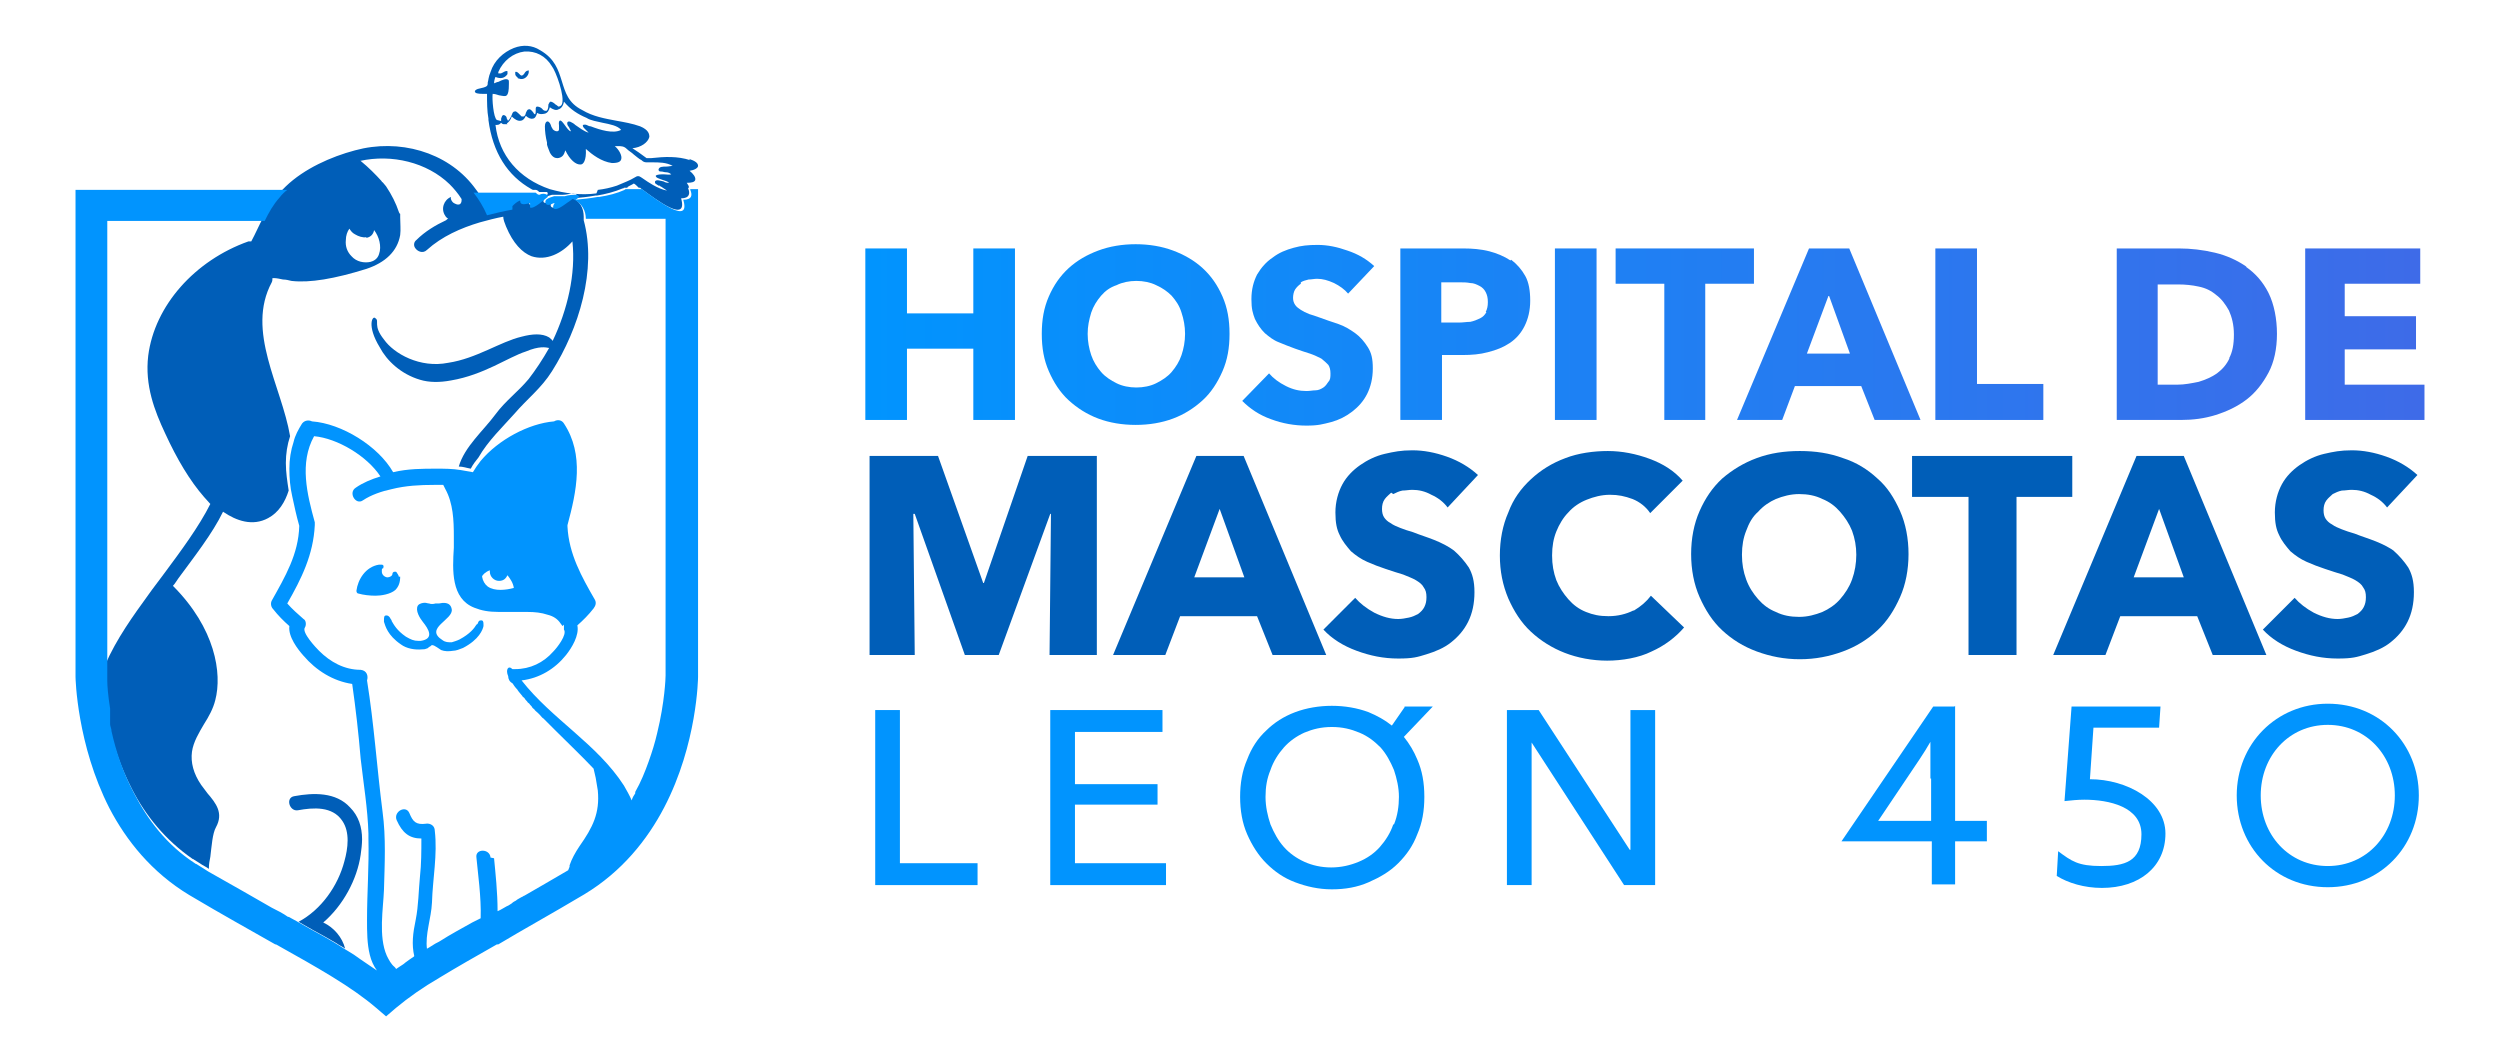 <?xml version="1.0" encoding="UTF-8"?>
<svg id="Layer_1" xmlns="http://www.w3.org/2000/svg" xmlns:xlink="http://www.w3.org/1999/xlink" version="1.1" viewBox="0 0 354.2 150.4">
  <!-- Generator: Adobe Illustrator 29.6.0, SVG Export Plug-In . SVG Version: 2.1.1 Build 207)  -->
  <defs>
    <style>
      .st0 {
        fill: #0194fe;
      }

      .st1 {
        fill: #005eb8;
      }

      .st2 {
        fill: url(#Degradado_sin_nombre_8);
      }

      .st3 {
        fill: url(#Degradado_sin_nombre_81);
      }

      .st4 {
        fill: url(#Degradado_sin_nombre_82);
      }

      .st5 {
        fill: url(#Degradado_sin_nombre_83);
      }

      .st6 {
        fill: url(#Degradado_sin_nombre_84);
      }

      .st7 {
        fill: url(#Degradado_sin_nombre_85);
      }

      .st8 {
        fill: url(#Degradado_sin_nombre_86);
      }

      .st9 {
        fill: url(#Degradado_sin_nombre_87);
      }

      .st10 {
        fill: url(#Degradado_sin_nombre_88);
      }

      .st11 {
        fill: url(#Degradado_sin_nombre_89);
      }
    </style>
    <linearGradient id="Degradado_sin_nombre_8" data-name="Degradado sin nombre 8" x1="123" y1="47.4" x2="343.3" y2="47.4" gradientUnits="userSpaceOnUse">
      <stop offset="0" stop-color="#0194fe"/>
      <stop offset="1" stop-color="#3e6be8"/>
    </linearGradient>
    <linearGradient id="Degradado_sin_nombre_81" data-name="Degradado sin nombre 8" x1="123" x2="343.3" xlink:href="#Degradado_sin_nombre_8"/>
    <linearGradient id="Degradado_sin_nombre_82" data-name="Degradado sin nombre 8" x1="123" y1="47.4" x2="343.3" y2="47.4" xlink:href="#Degradado_sin_nombre_8"/>
    <linearGradient id="Degradado_sin_nombre_83" data-name="Degradado sin nombre 8" x2="343.3" xlink:href="#Degradado_sin_nombre_8"/>
    <linearGradient id="Degradado_sin_nombre_84" data-name="Degradado sin nombre 8" x1="123" x2="343.3" xlink:href="#Degradado_sin_nombre_8"/>
    <linearGradient id="Degradado_sin_nombre_85" data-name="Degradado sin nombre 8" x1="123" x2="343.3" xlink:href="#Degradado_sin_nombre_8"/>
    <linearGradient id="Degradado_sin_nombre_86" data-name="Degradado sin nombre 8" x1="123" x2="343.3" xlink:href="#Degradado_sin_nombre_8"/>
    <linearGradient id="Degradado_sin_nombre_87" data-name="Degradado sin nombre 8" x1="123" x2="343.3" xlink:href="#Degradado_sin_nombre_8"/>
    <linearGradient id="Degradado_sin_nombre_88" data-name="Degradado sin nombre 8" x1="123" x2="343.3" xlink:href="#Degradado_sin_nombre_8"/>
    <linearGradient id="Degradado_sin_nombre_89" data-name="Degradado sin nombre 8" x1="123" x2="343.3" xlink:href="#Degradado_sin_nombre_8"/>
  </defs>
  <g>
    <polygon class="st2" points="137.9 44.4 128.5 44.4 128.5 35.2 122.6 35.2 122.6 59.5 128.5 59.5 128.5 49.4 137.9 49.4 137.9 59.5 143.8 59.5 143.8 35.2 137.9 35.2 137.9 44.4"/>
    <path class="st3" d="M170.4,38c-1.2-1.1-2.6-1.9-4.2-2.5-1.6-.6-3.4-.9-5.3-.9s-3.7.3-5.3.9c-1.6.6-3,1.4-4.2,2.5-1.2,1.1-2.1,2.4-2.8,4-.7,1.6-1,3.3-1,5.3s.3,3.7,1,5.3c.7,1.6,1.6,3,2.8,4.1,1.2,1.1,2.6,2,4.2,2.6,1.6.6,3.4.9,5.3.9s3.7-.3,5.3-.9c1.6-.6,3-1.5,4.2-2.6,1.2-1.1,2.1-2.5,2.8-4.1.7-1.6,1-3.3,1-5.3s-.3-3.7-1-5.3c-.7-1.6-1.6-2.9-2.8-4ZM167.4,50.3c-.3.9-.8,1.7-1.4,2.4-.6.7-1.4,1.2-2.2,1.6-.8.4-1.8.6-2.8.6s-2-.2-2.8-.6c-.8-.4-1.6-.9-2.2-1.6-.6-.7-1.1-1.5-1.4-2.4-.3-.9-.5-1.9-.5-3s.2-2,.5-3c.3-.9.8-1.7,1.4-2.4.6-.7,1.3-1.2,2.2-1.5.8-.4,1.8-.6,2.8-.6s2,.2,2.8.6c.9.4,1.6.9,2.2,1.5.6.7,1.1,1.4,1.4,2.4.3.9.5,1.9.5,3s-.2,2.1-.5,3Z"/>
    <path class="st4" d="M184.3,40c.3-.2.7-.3,1.1-.4.4,0,.8-.1,1.2-.1.8,0,1.5.2,2.4.6.8.4,1.5.9,2,1.5l3.7-3.9c-1.1-1-2.3-1.7-3.8-2.2-1.4-.5-2.8-.8-4.2-.8s-2.3.1-3.4.4c-1.1.3-2.1.7-3,1.4-.9.6-1.6,1.4-2.2,2.4-.5,1-.8,2.1-.8,3.5s.2,2,.5,2.8c.4.8.8,1.4,1.4,2,.6.5,1.2,1,2,1.3.7.3,1.5.6,2.3.9.8.3,1.5.5,2.1.7.6.2,1.2.5,1.6.7.4.3.7.6,1,.9.2.3.3.7.3,1.2s0,.9-.3,1.2c-.2.3-.4.6-.7.8-.3.2-.7.4-1.1.4-.4,0-.8.1-1.3.1-1,0-1.9-.2-2.9-.7-1-.5-1.8-1.1-2.4-1.8l-3.8,3.9c1.1,1.1,2.4,2,4.1,2.6,1.6.6,3.3.9,5,.9s2.3-.2,3.5-.5c1.1-.3,2.1-.8,3-1.5.9-.7,1.6-1.5,2.1-2.5.5-1,.8-2.2.8-3.6s-.2-2.2-.7-3c-.5-.8-1.1-1.5-1.8-2-.7-.5-1.5-1-2.4-1.3-.9-.3-1.8-.6-2.6-.9-.6-.2-1.1-.4-1.5-.5-.5-.2-.9-.4-1.2-.6-.3-.2-.6-.4-.8-.7-.2-.3-.3-.6-.3-1s.1-.9.3-1.2c.2-.3.5-.6.8-.8Z"/>
    <path class="st5" d="M214,36.9c-.9-.6-1.9-1-3-1.3-1.2-.3-2.4-.4-3.7-.4h-8.9v24.3h5.9v-9.2h2.9c1.3,0,2.5-.1,3.6-.4,1.2-.3,2.2-.7,3.1-1.3.9-.6,1.6-1.4,2.1-2.4.5-1,.8-2.2.8-3.6s-.2-2.6-.7-3.5c-.5-.9-1.2-1.7-2-2.3ZM210.6,44.2c-.2.4-.5.7-.9.9-.4.2-.9.4-1.4.5-.5,0-1,.1-1.6.1h-2.5v-5.7h2.6c.5,0,1,0,1.5.1.5,0,.9.2,1.3.4.4.2.7.5.9.9.2.4.3.8.3,1.4s-.1,1-.3,1.4Z"/>
    <rect class="st6" x="220.3" y="35.2" width="5.9" height="24.3"/>
    <polygon class="st7" points="248.5 35.2 228.9 35.2 228.9 40.2 235.8 40.2 235.8 59.5 241.6 59.5 241.6 40.2 248.5 40.2 248.5 35.2"/>
    <path class="st8" d="M256.3,35.2l-10.2,24.3h6.4l1.8-4.8h9.4l1.9,4.8h6.5l-10.1-24.3h-5.7ZM256,50.1l3.1-8.3,3,8.3h-6.1Z"/>
    <polygon class="st9" points="280.1 35.2 274.2 35.2 274.2 59.5 289.5 59.5 289.5 54.4 280.1 54.4 280.1 35.2"/>
    <path class="st10" d="M318.3,37.8c-1.3-.9-2.8-1.6-4.5-2-1.7-.4-3.4-.6-5.1-.6h-8.8v24.3h9.1c1.7,0,3.3-.2,4.9-.7,1.6-.5,3.1-1.2,4.4-2.2,1.3-1,2.3-2.3,3.1-3.8.8-1.5,1.2-3.4,1.2-5.5s-.4-4.2-1.2-5.8c-.8-1.6-1.9-2.8-3.2-3.7ZM315.9,50.7c-.4.9-1,1.6-1.8,2.2-.7.5-1.6.9-2.6,1.2-1,.2-2,.4-3,.4h-2.8v-14.2h2.9c1,0,2,.1,2.9.3,1,.2,1.8.6,2.5,1.2.7.5,1.3,1.3,1.8,2.2.4.9.7,2,.7,3.4s-.2,2.5-.7,3.4Z"/>
    <polygon class="st11" points="332.2 54.5 332.2 49.5 342.3 49.5 342.3 44.8 332.2 44.8 332.2 40.2 342.9 40.2 342.9 35.2 326.6 35.2 326.6 59.5 343.5 59.5 343.5 54.5 332.2 54.5"/>
  </g>
  <g>
    <polygon class="st1" points="139.4 82.6 139.3 82.6 132.9 64.6 123.2 64.6 123.2 92.8 129.6 92.8 129.4 72.8 129.6 72.8 136.7 92.8 141.5 92.8 148.8 72.8 148.9 72.8 148.7 92.8 155.4 92.8 155.4 64.6 145.6 64.6 139.4 82.6"/>
    <path class="st1" d="M169.5,64.6l-11.8,28.2h7.4l2.1-5.5h10.9l2.2,5.5h7.6l-11.7-28.2h-6.6ZM169.2,81.8l3.6-9.7,3.5,9.7h-7.1Z"/>
    <path class="st1" d="M197.4,70c.4-.2.8-.4,1.3-.5.5,0,.9-.1,1.4-.1.9,0,1.8.2,2.7.7.9.4,1.7,1,2.3,1.8l4.3-4.6c-1.2-1.1-2.7-2-4.4-2.6-1.7-.6-3.3-.9-4.9-.9s-2.6.2-3.9.5c-1.3.3-2.5.9-3.5,1.6-1,.7-1.9,1.6-2.5,2.7-.6,1.1-1,2.5-1,4s.2,2.4.6,3.2c.4.9,1,1.6,1.6,2.3.7.6,1.4,1.1,2.3,1.5.9.4,1.7.7,2.6,1,.9.3,1.8.6,2.5.8.7.3,1.3.5,1.8.8.5.3.9.6,1.1,1,.3.4.4.8.4,1.4s-.1,1-.3,1.4c-.2.4-.5.7-.9,1-.4.2-.8.4-1.3.5-.5.1-1,.2-1.5.2-1.1,0-2.2-.3-3.4-.9-1.1-.6-2-1.3-2.7-2.1l-4.5,4.5c1.2,1.3,2.8,2.3,4.7,3,1.9.7,3.8,1.1,5.9,1.1s2.7-.2,4-.6c1.3-.4,2.5-.9,3.5-1.7s1.8-1.7,2.4-2.9c.6-1.2.9-2.6.9-4.2s-.3-2.6-.8-3.5c-.6-.9-1.3-1.7-2.1-2.4-.8-.6-1.8-1.1-2.8-1.5-1-.4-2-.7-3-1.1-.7-.2-1.3-.4-1.8-.6-.5-.2-1-.4-1.4-.7-.4-.2-.7-.5-.9-.8-.2-.3-.3-.7-.3-1.2s.1-1,.4-1.4c.3-.4.6-.6.9-.9Z"/>
    <path class="st1" d="M231.4,86.5c-1,.5-2.2.8-3.5.8s-2.2-.2-3.2-.6c-1-.4-1.8-1-2.5-1.8-.7-.8-1.3-1.7-1.7-2.7-.4-1.1-.6-2.2-.6-3.5s.2-2.4.6-3.4c.4-1,1-2,1.7-2.7.7-.8,1.6-1.4,2.6-1.8,1-.4,2.1-.7,3.3-.7s2.1.2,3.2.6c1,.4,1.9,1.1,2.5,2l4.6-4.6c-1.2-1.4-2.8-2.4-4.7-3.1-1.9-.7-3.9-1.1-5.9-1.1s-4.2.3-6,1c-1.9.7-3.5,1.7-4.9,3-1.4,1.3-2.5,2.8-3.2,4.7-.8,1.8-1.2,3.9-1.2,6.1s.4,4.2,1.2,6.1c.8,1.8,1.8,3.4,3.2,4.7,1.4,1.3,3,2.3,4.8,3,1.8.7,3.9,1.1,6,1.1s4.5-.4,6.3-1.3c1.8-.8,3.4-2,4.6-3.4l-4.7-4.5c-.6.8-1.4,1.5-2.4,2.1Z"/>
    <path class="st1" d="M266,67.8c-1.4-1.3-3-2.3-4.9-2.9-1.9-.7-3.9-1-6.1-1s-4.2.3-6.1,1c-1.9.7-3.5,1.7-4.9,2.9-1.4,1.3-2.4,2.8-3.2,4.6-.8,1.8-1.2,3.9-1.2,6.1s.4,4.3,1.2,6.1c.8,1.8,1.8,3.4,3.2,4.7,1.4,1.3,3,2.3,4.9,3,1.9.7,3.9,1.1,6.1,1.1s4.2-.4,6.1-1.1c1.9-.7,3.5-1.7,4.9-3,1.4-1.3,2.4-2.9,3.2-4.7.8-1.8,1.2-3.9,1.2-6.1s-.4-4.3-1.2-6.1c-.8-1.8-1.8-3.4-3.2-4.6ZM262.4,82.1c-.4,1.1-1,2-1.7,2.8-.7.8-1.6,1.4-2.5,1.8-1,.4-2.1.7-3.3.7s-2.3-.2-3.3-.7c-1-.4-1.8-1-2.5-1.8-.7-.8-1.3-1.7-1.7-2.8-.4-1.1-.6-2.2-.6-3.5s.2-2.4.6-3.4c.4-1.1.9-2,1.7-2.7.7-.8,1.6-1.4,2.5-1.8,1-.4,2.1-.7,3.3-.7s2.3.2,3.3.7c1,.4,1.8,1,2.5,1.8.7.8,1.3,1.7,1.7,2.7.4,1.1.6,2.2.6,3.4s-.2,2.4-.6,3.5Z"/>
    <polygon class="st1" points="293.6 64.6 270.9 64.6 270.9 70.4 278.9 70.4 278.9 92.8 285.7 92.8 285.7 70.4 293.6 70.4 293.6 64.6"/>
    <path class="st1" d="M302.7,64.6l-11.8,28.2h7.4l2.1-5.5h10.9l2.2,5.5h7.6l-11.7-28.2h-6.6ZM302.3,81.8l3.6-9.7,3.5,9.7h-7.1Z"/>
    <path class="st1" d="M339.4,78.2c-.8-.6-1.8-1.1-2.8-1.5-1-.4-2-.7-3-1.1-.7-.2-1.3-.4-1.8-.6-.5-.2-1-.4-1.4-.7-.4-.2-.7-.5-.9-.8-.2-.3-.3-.7-.3-1.2s.1-1,.4-1.4c.3-.4.6-.6.9-.9.4-.2.8-.4,1.3-.5.5,0,.9-.1,1.4-.1.9,0,1.8.2,2.7.7.9.4,1.7,1,2.3,1.8l4.3-4.6c-1.2-1.1-2.7-2-4.4-2.6-1.7-.6-3.3-.9-4.9-.9s-2.6.2-3.9.5c-1.3.3-2.5.9-3.5,1.6-1,.7-1.9,1.6-2.5,2.7-.6,1.1-1,2.5-1,4s.2,2.4.6,3.2c.4.9,1,1.6,1.6,2.3.7.6,1.4,1.1,2.3,1.5.9.4,1.7.7,2.6,1,.9.3,1.8.6,2.5.8.7.3,1.3.5,1.8.8.5.3.9.6,1.1,1,.3.4.4.8.4,1.4s-.1,1-.3,1.4c-.2.4-.5.7-.9,1-.4.2-.8.4-1.3.5-.5.1-1,.2-1.5.2-1.1,0-2.2-.3-3.4-.9-1.1-.6-2-1.3-2.7-2.1l-4.5,4.5c1.2,1.3,2.8,2.3,4.7,3,1.9.7,3.8,1.1,5.9,1.1s2.7-.2,4-.6c1.3-.4,2.5-.9,3.5-1.7s1.8-1.7,2.4-2.9c.6-1.2.9-2.6.9-4.2s-.3-2.6-.8-3.5c-.6-.9-1.3-1.7-2.1-2.4Z"/>
    <path class="st1" d="M41.7,112.8c-1.3.2-.7,2.2.5,2,2.2-.4,4.9-.6,6.3,1.5,1.1,1.6.8,3.9.3,5.7-.9,3.5-3.3,6.9-6.5,8.6,0,0,0,0,0,0,0,0,0,0,0,0,.7.4,1.4.8,2.1,1.2,1.1.6,2.2,1.2,3.2,1.8.4.3.9.5,1.3.8-.4-1.6-1.6-3-3.1-3.7,2.8-2.4,4.8-6.1,5.3-9.6.1-.7.2-1.5.2-2.2,0-1.7-.5-3.3-1.7-4.5-2-2.2-5.2-2.1-7.9-1.6Z"/>
    <path class="st1" d="M97.8,22.7c-1.8-.6-3.7-.5-5.5-.3h-.5c-.1,0-.2,0-.2,0-.4-.3-.7-.5-1.1-.8-.3-.2-.6-.4-.9-.6,1.2-.1,2.2-.8,2.4-1.6,0-.4-.1-1-1.3-1.5-1.1-.4-2.3-.6-3.4-.8-1.6-.3-3.3-.6-4.8-1.5-2-1-2.4-2.5-2.9-4.1-.5-1.6-1-3.2-3.1-4.4-1.1-.7-2.4-.8-3.7-.3-1.5.6-2.8,1.8-3.3,3.4-.3.7-.3,1.2-.4,1.5,0,.5,0,.6-1.4.9-.3.1-.5.3-.4.4,0,.2.4.3,1.1.3.2,0,.4,0,.6,0,0,1.2,0,2.4.2,3.5h0s0,.1,0,.1h0s0,.1,0,.1h0c.6,4.6,2.7,7.9,6.1,9.8h0s.2.1.2.1h.2c0,0,.1,0,.2,0,.2,0,.4.2.5.3.4,0,.9,0,1.1,0,0,0,.1.1.1.2,0,0,0,0,0,.1,0,0,0,0,0,0,0,0,0,0,0,0,0,0,0,0,0,0,0,0,0,0,0,0-.3.4-2,1.8-2.5,1.5-.2-.1-.2-.4,0-.6-.4.1-1.1.3-1.3,0,0,0-.1-.2-.1-.4-.4.2-.8.5-1.1.8-1.2.2-2.4.5-3.6.8-.5-1.2-1.1-2.2-1.9-3.2-3.8-4.9-10.6-6.8-16.8-5.1-3.4.9-7.2,2.6-9.8,5.1-.4.4-.7.7-1.1,1.1-.9,1-1.5,2.1-2.1,3.3-.6,1.1-1.1,2.3-1.7,3.4h-.4c-7.6,2.7-13.3,9.1-14.2,16.2-.5,4.2.9,7.8,2.4,11,1.7,3.7,3.5,6.7,5.5,9,.3.3.6.7.9,1-1.6,3.2-4.2,6.7-6.5,9.8-.8,1.1-1.6,2.1-2.3,3.1-2.1,2.9-4.5,6.2-6.1,9.9v1.1s0,0,0,0v.2h0s0,0,0,0c0,0,0,.2,0,.4,0,.7.1,2.1.4,3.9,0,0,0,.2,0,.2,0,0,0,0,0,0,0,.1,0,.2,0,.3,0,0,0,0,0,0,0,0,0,0,0,0,0,0,0,0,0,0,0,.1,0,.2,0,.3,0,0,0,.1,0,.2,0,0,0,0,0,0,0,0,0,0,0,0,0,0,0,0,0,0,0,0,0,0,0,0,0,0,0,0,0,0,0,.1,0,.3,0,.4,0,.2,0,.3,0,.5,0,0,0,.2,0,.3,0,.3.1.7.2,1h0c.6,2.7,1.6,5.7,3.2,8.8,1.9,3.7,4.7,7.2,8.6,9.9h0c0,0,.1,0,.2.1,0,0,0,0,0,0,.3.2.5.3.8.5.4.3.9.5,1.3.8,0,0,0,0,0,0v-.2c0-.5.1-1,.2-1.5.2-1.6.3-3.3.8-4.2,1.1-2,0-3.4-1.2-4.8-.3-.4-.6-.8-.9-1.2-1.1-1.6-1.5-3.2-1.3-4.7.2-1.4,1-2.7,1.7-3.9.7-1.1,1.3-2.2,1.6-3.4,1-3.8,0-10.2-6-16.2h0c.3-.3.5-.7.8-1.1,2.2-3,4.8-6.3,6.3-9.4,1.9,1.3,4.2,2.1,6.4.9,1.5-.8,2.4-2.3,2.9-3.9-.2-1.3-.4-2.6-.4-3.9,0-1.3.2-2.6.6-3.8-1.2-7.1-6.3-14.9-2.6-21.8.1-.2.1-.4.1-.6h.2c.4,0,.8.1,1.3.2.4,0,.8.1,1.2.2,2.6.3,6.1-.3,10.6-1.7,2.7-.9,4.4-2.5,4.8-4.8.1-.8,0-1.6,0-2.5h0v-.5c-.1,0-.2-.3-.2-.3h0c-.4-1.2-1-2.4-1.8-3.6h0l-.5-.6h-.1c0-.1,0-.1,0-.1-.9-1-1.9-2-3-2.9h-.1c4.5-1,9.5.2,12.7,3.3.6.6,1.2,1.3,1.7,2.1h0c0,.3,0,.5-.2.7-.3.2-.7,0-1-.2-.2-.2-.4-.5-.3-.8-1,.4-1.5,1.7-.8,2.7,0,0,0,0,0,0,.1.2.3.3.4.4-.1,0-.2.1-.3.2-1.5.7-3,1.6-4.2,2.8-.4.3-.4.8-.2,1.1.3.5,1.1.9,1.7.3,2.1-1.9,4.8-3.1,7.5-3.9,1.1-.3,2.2-.6,3.3-.8,0,.4.2.9.4,1.4,1,2.4,2.3,3.7,3.6,4.2,2.1.7,4.3-.4,5.8-2.1.5,4.6-.7,9.7-2.8,14.1-.1-.2-.3-.3-.5-.5-1-.6-2.4-.5-3.9-.1-3,.7-6.4,3.1-10.4,3.7-4,.8-7.7-1.3-9.1-3.3-1.6-2-.6-2.6-1.2-3-.4-.5-1.3,1,.6,4.1,1,1.9,3,3.8,5.7,4.6,1.3.4,2.8.4,4.4.1,4.7-.8,8.1-3.3,10.6-4.1,1.9-.8,2.8-.6,3.3-.5-.9,1.6-1.9,3.1-2.9,4.4-1.5,1.8-3.3,3.1-4.7,5-1.7,2.3-4.4,4.6-5.2,7.4.6,0,1.1.2,1.7.3.3-.6.7-1.1,1.1-1.6,1.3-2.3,3.5-4.4,5.1-6.2,1.8-2.1,3.8-3.6,5.3-6,3.8-6,6.4-14.4,4.5-21.4,0-.2,0-.3,0-.5,0-1.2-.5-2.2-1.8-2.8,0,0,0,0,0,0,0,0-.1,0-.1,0,0,0,0,0,0,0-.2,0-.5.3-.7.5-.7.6-1.6,1.3-2,.9h0c-.2-.3,0-.5.2-.7,0,0,0,0,0,0,0,0-.1,0-.2,0-.4.1-.9.3-1.1,0,0-.2,0-.4.2-.6.3-.2.6-.3,1-.4,0,0,.2,0,.3,0,0,0,0,0,0,0,0,0,.1,0,.2,0,.1,0,.3,0,.4,0,0,0,.2,0,.3,0,0,0,.2,0,.3,0,.6,0,1.2-.2,1.3-.2s.6,0,.7.2c0,.1-.3.4-.5.5,1.1-.1,2.1-.2,3.2-.4,0,0,0,0,.1,0,0,0,0,0,.1,0,1.2-.2,2.4-.5,3.6-1,0,0,.2,0,.2-.1h.5c0-.1,0-.1,0-.1.3-.2.6-.3.9-.5.2.1.4.3.7.6h0c0,0,.2,0,.2,0,0,0,0,0,.1.1,2.3,1.7,6.7,5,5.7,1.4,1.2,0,1.3-.7,1-1.4,0,0,0,0,0-.1h.1,0s0-.1,0-.1h0c0-.2-.2-.4-.3-.6.7,0,1.1-.1,1.2-.4.1-.4-.3-.9-.8-1.3.7-.1,1.2-.4,1.2-.7,0-.4-.4-.7-1.3-1ZM51.9,33.7c.6-.1,1-.5,1.1-1.1,0,0,0,0,0,0,.7.9,1.1,2.3.7,3.4-.2.7-.8,1-1.2,1.1-.9.2-2,0-2.7-.8-.6-.6-.9-1.4-.8-2.3,0-.6.2-1.2.5-1.6.2.3.4.6.8.8.5.3,1.1.5,1.6.4ZM67.1,30.6h0s0,0,0,0c0,0,0,0,0,0ZM84.5,27.4c-2.2.3-4.5,0-6.6-.6-4.4-1.5-7.2-4.8-7.7-9.1.4,0,.5,0,.8-.3h0s0,0,0,0h0s0,0,0,0h0c.2.2.3.2.5.2s0,0,0,0h0s0,0,0,0h.4c0,0-.1-.1-.1-.1.3-.2.6-.6.7-1,.4.4.9.7,1.3.6.2,0,.5-.2.7-.7.3.3.7.5,1,.4.3,0,.5-.4.6-.8.3.2.7.2,1.1.1.4-.1.6-.5.7-.9.4.3.9.5,1.2.3.4-.1.7-.5.8-1.1.9,1.1,2,1.8,3.2,2.3.6.4,1.5.5,2.3.7,1,.2,2.1.4,2.6,1-1.1.6-3,0-4.3-.5-.2,0-.4-.1-.6-.2-.3-.1-.4,0-.5,0-.1.2.1.4.3.6,0,0,.2.2.2.2.1.1.2.2.3.3-.7-.2-1.3-.7-1.9-1.1-.2-.2-.4-.3-.6-.4,0,0-.3-.2-.5,0-.1.2,0,.5.2.7.1.2.2.4.3.6-.3,0-.6-.5-.9-.9-.3-.4-.5-.7-.7-.6h0s0,0,0,0c-.2.2-.1.5-.1.7,0,.2,0,.4,0,.5,0,.2-.1.3-.3.3-.2,0-.4-.1-.6-.3,0-.1-.2-.3-.2-.4-.1-.3-.2-.6-.5-.7h0s0,0,0,0c-.2,0-.4.2-.4.7,0,.7.1,1.5.3,2.3h0s0,.3,0,.3c0,0,0,0,0,0h0s0,0,0,0c.1.4.3.8.4,1.1.3.6.7.8,1,.8,0,0,0,0,.1,0,.2,0,.5-.1.7-.3h0s0,0,0,0h0c0,0,0,0,0,0,.2-.2.3-.5.4-.8.6,1.3,1.5,2.1,2.2,2,.3,0,.8-.5.7-2.2.9.8,2.2,1.8,3.7,2,.9,0,1.2-.2,1.3-.5.2-.5-.3-1.4-.9-1.9.1,0,.3,0,.4,0,.5,0,.9,0,1.3.4.3.3.7.5,1,.8.4.3.7.6,1.1.8.2.2.4.3.7.3h0c.3,0,.5,0,.8,0,1,0,2,0,2.9.5-.2,0-.6.1-.9.1-.5,0-1,0-1.1.4h0s0,0,0,0c0,.3.2.3.4.3h0c.2,0,.4.1.6.1.3,0,.6.1.8.3-.3.1-.6,0-1,0-.5,0-1,0-1.2.2h0s0,0,0,0c0,.3.5.4,1,.6.3.1.7.2.9.4-.2,0-.5,0-.8-.2-.5-.1-1-.3-1.2,0,0,0,0,0,0,.2,0,.1.2.2.5.4h0,.2c0,.1,0,.1,0,.1h.1c0,0,0,0,0,0,.3.2.6.4.9.6-.6-.1-1.3-.4-2-.8-.5-.3-1-.6-1.4-.9l-.3-.2c-.3-.2-.5-.2-.8,0h0c-.8.5-1.7.8-2.6,1.2-.9.3-1.8.5-2.7.6ZM70.4,17c-.5-.3-.7-3.1-.6-3.7.3,0,.6.1.9.2.6.1.9.2,1.1,0,.2-.2.3-.6.3-1.6v-.3c0-.2,0-.2-.1-.3-.3-.2-.8,0-1.4.3-.2,0-.5.2-.6.2,0-.3.1-.7.2-.9.7.3,1.3.2,1.7-.4h0c0-.1,0-.3,0-.4-.1-.1-.4,0-.7.2,0,0-.1,0-.2.1-.1,0-.3,0-.4,0,0,0,0-.2,0-.2.7-1.6,2.1-2.7,3.7-2.9,1.6-.1,3,.6,3.9,2.1.5.6,1.9,4.3,1.4,5.4-.1.2-.3.3-.5.3,0,0-.2-.2-.4-.3-.2-.2-.5-.4-.7-.4-.1,0-.2.2-.3.4,0,.7-.2.9-.3.9-.2,0-.4,0-.6-.3-.2-.2-.5-.3-.7-.3-.1,0-.2.1-.2.3,0,0,0,.2,0,.3,0,.2,0,.4-.1.5,0,0,0,0,0,0,0,0-.2-.1-.2-.2-.3-.4-.5-.6-.7-.5-.2,0-.3.3-.4.5,0,.2-.2.5-.3.5,0,0-.2,0-.3,0-.6-.6-.8-.8-1-.7-.2,0-.3.2-.4.5-.1.2-.2.5-.5.8-.1,0-.1-.2-.2-.3,0-.2-.1-.4-.4-.5h0s0,0,0,0c-.3,0-.3.3-.4.5,0,.1,0,.2,0,.3,0,.1-.1,0-.2,0Z"/>
    <path class="st1" d="M73.2,11c0,0,.1,0,.2.1.1,0,.3.1.4.1s.3,0,.5-.1c.4-.2.7-.7.6-1.1h0c0-.1-.1,0-.1,0-.2,0-.4.2-.5.4-.2.3-.4.4-.6.2h0c0,0-.1-.1-.2-.2-.1-.1-.3-.3-.5-.2h0s0,0,0,0c0,0,0,.2,0,.3,0,.2.2.4.4.5Z"/>
  </g>
  <g>
    <path class="st0" d="M199,100.2l-1.8,2.6c-1-.8-2.1-1.4-3.3-1.9-1.6-.6-3.4-.9-5.2-.9s-3.6.3-5.2.9c-1.6.6-3,1.5-4.1,2.6-1.2,1.1-2.1,2.5-2.7,4.1-.7,1.6-1,3.4-1,5.3s.3,3.7,1,5.3c.7,1.6,1.6,3,2.7,4.1,1.2,1.2,2.5,2.1,4.1,2.7s3.3,1,5.2,1,3.6-.3,5.2-1,3-1.5,4.2-2.7c1.2-1.2,2.1-2.5,2.7-4.1.7-1.6,1-3.3,1-5.3s-.3-3.7-1-5.3c-.5-1.2-1.1-2.2-1.9-3.2l4.1-4.3h-4ZM197.4,116.8c-.4,1.2-1.1,2.3-1.9,3.2-.8.9-1.8,1.6-3,2.1-1.2.5-2.5.8-3.9.8s-2.7-.3-3.8-.8c-1.1-.5-2.1-1.2-2.9-2.1-.8-.9-1.4-2-1.9-3.2-.4-1.2-.7-2.5-.7-3.9s.2-2.6.7-3.8c.4-1.2,1.1-2.3,1.9-3.2.8-.9,1.8-1.6,2.9-2.1,1.2-.5,2.4-.8,3.9-.8s2.7.3,3.9.8c1.2.5,2.1,1.2,3,2.1.8.9,1.4,2,1.9,3.2.4,1.2.7,2.5.7,3.8s-.2,2.7-.7,3.9Z"/>
    <polygon class="st0" points="127.5 100.6 124 100.6 124 125.4 138.5 125.4 138.5 122.3 127.5 122.3 127.5 100.6"/>
    <polygon class="st0" points="152.3 114 164 114 164 111.1 152.3 111.1 152.3 103.7 164.7 103.7 164.7 100.6 148.8 100.6 148.8 125.4 165.2 125.4 165.2 122.3 152.3 122.3 152.3 114"/>
    <polygon class="st0" points="231 120.4 230.9 120.4 218 100.6 213.5 100.6 213.5 125.4 217 125.4 217 105.2 217 105.2 230.1 125.4 234.5 125.4 234.5 100.6 231 100.6 231 120.4"/>
    <path class="st0" d="M276.9,100.1h-3l-13,19.1h0c0,0,12.8,0,12.8,0v6.1h3.3v-6.1h4.5v-2.9h-4.5v-16.3ZM273.6,110.3v6h-7.5c0,0,4.3-6.4,4.3-6.4,1-1.5,2.2-3.2,3.1-4.8h0c0,1.6,0,3.5,0,5.2Z"/>
    <path class="st0" d="M296.1,110.4l.5-7.3h9.3l.2-3h-12.6l-1,13.4c.9-.1,1.9-.2,2.8-.2,3.5,0,8.1,1,8.1,4.9s-2.4,4.5-5.7,4.5-4.2-.7-6.1-2.1l-.2,3.5c1.6,1,3.9,1.7,6.4,1.7,5.3,0,9-3,9-7.7s-5.5-7.7-10.7-7.7Z"/>
    <path class="st0" d="M329.8,99.7c-7.3,0-12.9,5.7-12.9,13s5.5,13,12.9,13,12.9-5.7,12.9-13-5.5-13-12.9-13ZM329.8,122.7c-5.5,0-9.5-4.4-9.5-10s4-10,9.5-10,9.5,4.4,9.5,10-4,10-9.5,10Z"/>
    <path class="st0" d="M72.6,29.2c.3-.3.6-.6,1.1-.8,0,.1,0,.3.1.4.3.3,1,0,1.3,0,0,.2,0,.5,0,.6.5.3,2.1-1.2,2.5-1.5,0,0,0,0,0,0,0,0,0,0,0,0,0,0,0,0,0,0,0,0,0,0,0,0,0,0,0,0,0-.1,0,0,0-.2-.1-.2-.3-.2-.7-.2-1.1,0-.2,0-.4-.2-.5-.3,0,0-.1,0-.2,0h-8.6c.7.9,1.4,2,1.9,3.2,1.2-.3,2.4-.6,3.6-.8Z"/>
    <path class="st0" d="M97.9,26.8h-.1s0,0,0,.1c.3.7.3,1.4-1,1.4,1.1,3.6-3.4.3-5.7-1.4,0,0,0,0-.1-.1h-2.3c0,0-.2,0-.2.1-1.1.5-2.3.8-3.6,1,0,0,0,0-.1,0,0,0,0,0-.1,0-1.1.2-2.1.3-3.2.4.3-.1.6-.4.5-.5-.2-.3-.7-.2-.7-.2,0,0-.7,0-1.3.2,0,0-.2,0-.3,0-.1,0-.2,0-.3,0-.2,0-.3,0-.4,0,0,0-.1,0-.2,0,0,0,0,0,0,0,0,0-.2,0-.3,0-.3.1-.7.2-1,.4-.2.1-.3.4-.2.6.2.4.7.2,1.1,0,0,0,.1,0,.2,0,0,0,0,0,0,0-.1.1-.3.3-.2.7h0c.4.4,1.3-.3,2-.8.3-.2.6-.4.7-.5,0,0,0,0,0,0,0,0,0,0,.1,0,0,0,0,0,0,0,1.3.6,1.8,1.7,1.8,2.8h11.3v64.7h0c0,.3-.1,3.7-1.2,8.2-.3,1.3-.7,2.6-1.2,4-.5,1.4-1.1,2.9-1.9,4.3,0,0,0,.1,0,.2-.2.3-.4.6-.5,1-.3-.7-.7-1.4-1.1-2.1-3.8-5.9-10.2-9.4-14.5-14.9,2.5-.3,4.7-1.6,6.3-3.6.8-1,1.9-2.8,1.6-4.2,0,0,0,0,0,0,0,0,0,0,0,0,0,0,0,0,0,0,.8-.7,1.6-1.5,2.3-2.4.3-.4.4-.8.2-1.2-1.9-3.3-3.7-6.5-3.9-10.4,0,0,0-.1,0-.2,1.3-4.8,2.4-10-.5-14.4-.3-.5-.9-.6-1.4-.3-3.6.3-7.9,2.6-10.4,5.6-.4.5-.8,1.1-1.1,1.6-.6-.1-1.1-.2-1.7-.3-1.2-.2-2.3-.2-3.5-.2-1.9,0-4,0-6.1.5-2.1-3.7-7.3-6.9-11.5-7.2-.4-.2-1-.2-1.4.3-.5.8-1,1.7-1.2,2.6-.4,1.2-.6,2.5-.6,3.8,0,1.3.1,2.6.4,3.9.3,1.4.6,2.8,1,4.2,0,0,0,0,0,0-.1,4-2,7.2-3.9,10.6-.2.4-.1.9.2,1.2.7.9,1.5,1.7,2.3,2.4,0,0,0,0,0,0,0,0,0,0,0,0-.2,1.5,1.2,3.3,2,4.2,1.8,2.1,4.2,3.6,6.9,4,.5,3.5.9,7,1.2,10.6.4,3.5,1,7.1,1.1,10.6,0,.2,0,.5,0,.7.1,3.8-.2,7.7-.2,11.5,0,1.7,0,3.4.4,5,.2.8.5,1.5,1,2.2-1-.7-2.1-1.4-3.2-2.2h0c-.3-.2-.5-.3-.8-.5-.7-.4-1.4-.9-2.1-1.3-1-.6-2.1-1.2-3.2-1.8-.7-.4-1.4-.8-2.1-1.2,0,0,0,0,0,0-.4-.2-.7-.4-1.1-.6h0s0,0,0,0h-.1c-.7-.5-1.5-.9-2.3-1.3-2.6-1.5-5.4-3.1-8.6-4.9,0,0,0,0,0,0-.4-.2-.8-.5-1.3-.8-.3-.2-.5-.3-.8-.5,0,0,0,0,0,0,0,0-.1,0-.2-.1h0c-4-2.6-6.7-6.2-8.6-9.9-1.6-3-2.6-6.1-3.2-8.8h0c0-.4-.2-.7-.2-1,0,0,0-.2,0-.3,0-.2,0-.3,0-.5,0-.1,0-.3,0-.4,0,0,0,0,0,0,0,0,0,0,0,0,0,0,0,0,0,0,0,0,0,0,0,0,0,0,0,0,0,0,0,0,0-.1,0-.2,0-.1,0-.2,0-.3,0,0,0,0,0,0,0,0,0,0,0,0,0,0,0,0,0,0,0-.1,0-.2,0-.3,0,0,0,0,0,0,0,0,0-.2,0-.2-.3-1.9-.4-3.3-.4-3.9,0-.2,0-.4,0-.4h0s0,0,0,0v-.2s0,0,0,0V31.3h22.3c.6-1.2,1.2-2.3,2.1-3.3.3-.4.7-.8,1.1-1.1H10.7v69h0c0,.2.2,9.6,4.8,18.6,2.4,4.6,6,9.1,11.3,12.3,4.7,2.8,8.7,5,12.2,7h.1c0,0,0,0,0,0,5.9,3.3,10.7,6,14.2,9l1.4,1.2,1.4-1.2c1.8-1.5,3.8-2.9,6.2-4.3,2.3-1.4,5.1-3,8.1-4.7h.2c3.5-2.1,7.5-4.3,12.2-7.1,5.3-3.2,8.9-7.7,11.3-12.3,4.7-9,4.8-18.4,4.8-18.5h0V26.8h-1.1ZM82.3,85.5h0s0,0,0,0c0,0,0,0,0,0ZM69.4,80.7c0,0,0,.2,0,.3,0,.7.6,1.3,1.3,1.3s1-.4,1.2-.8c.4.5.8,1.1.9,1.8-1.1.3-2.7.5-3.7-.2-.4-.3-.7-.8-.8-1.4,0-.2.5-.7,1.1-.9ZM81.5,89.2c0-.1,0-.1,0,0,0,0,0,0,0,0ZM82.6,86s0,0,0,0c0,0,0,0,0,0ZM40.6,86.1c0,0,0-.1,0,0,0,0,0,0,0,0ZM41.7,89.1s0,0,0,0c0,0,0,0,0,0,0,0,0,0,0,0ZM68.5,129.9h0s0,0,0,0c.5-.3.9-.5,1.4-.8-.5.3-1,.5-1.4.8ZM69.5,121.5c-.1-1.3-2.2-1.3-2,0,.2,2.2.7,5.6.6,8.6-.4.2-.8.4-1.2.6-1.6.9-3.1,1.7-4.5,2.6-.3.2-.6.3-.9.5-.5.3-.9.6-1.4.8-1,.6-1.9,1.2-2.7,1.8-.2.2-.4.3-.7.5-.2.1-.4.3-.6.4,0,0,0,0,0,0,0-.1-.1-.2-.2-.3-.5-.4-.8-1-1.1-1.6-1.2-2.7-.5-6.7-.4-9.3.1-3.7.3-7.4-.2-11.1-.8-6.2-1.2-12.4-2.2-18.6.2-.6,0-1.4-.9-1.5-2.3,0-4.3-1.1-5.9-2.7-.4-.4-2.5-2.6-2-3.3.2-.3.2-1-.2-1.2-.8-.7-1.6-1.4-2.3-2.2,0,0,0,0,0,0,0,0,0-.1,0,0,2-3.5,3.7-6.9,3.9-11.1,0-.2,0-.3,0-.4h0s0,0,0,0c-1.1-4-2.2-8.4-.1-12.2,3.3.3,7.5,2.8,9.4,5.7-1.3.4-2.5.9-3.5,1.6-1.1.7,0,2.5,1,1.8,1.2-.8,2.7-1.3,4.1-1.6h0c2-.5,4-.6,6-.6.4,0,.8,0,1.3,0h0l.3.6c1.1,2,1.2,4.4,1.2,6.7,0,.5,0,1,0,1.6-.2,3.2-.4,7.2,2.9,8.5,1,.4,2,.6,3.5.6s1.3,0,1.9,0h.1c.7,0,1.3,0,2,0,1.1,0,2,.1,2.9.4.8.2,1.4.6,1.8,1.2l.3.4.2-.2h0c0,0,0,.1,0,.2,0,0,0,0,0,0,0,0,0,.1,0,.2,0,0,0,0,0,0,0,0,0,.1,0,.1,0,0,0,0,0,0,0,0,0,.1,0,.2.5.7-1,2.6-1.5,3.1-1.4,1.6-3.3,2.5-5.4,2.5-.1,0-.3,0-.4,0-.6-.6-1,.1-.6,1,0,.4.2.8.6,1,.2.3.4.6.7.9,0,0,.1.2.2.3.2.2.3.4.5.6,0,.1.2.2.3.3.1.2.3.4.4.5,0,.1.2.2.3.3.1.2.3.3.4.5,0,.1.2.2.3.3.1.2.3.3.5.5,0,0,.2.2.3.3.2.2.3.4.5.5,0,0,.2.2.2.2.2.2.4.4.6.6,0,0,.1.1.2.2.2.2.5.5.7.7,0,0,0,0,0,0,1.8,1.8,3.6,3.5,5.4,5.4l.3,1.3c.1.6.2,1.2.3,1.8.3,3.2-.7,5.2-2.6,7.9-.6.9-1.1,1.8-1.4,2.7h0v.2l-.2.5h0s0,0,0,0c-2.2,1.3-4.3,2.5-6.2,3.6-.1,0-.3.2-.4.2-.3.2-.6.3-.8.5-.2.1-.4.2-.6.4-.2.1-.4.3-.7.4-.4.2-.8.5-1.3.7,0-2.7-.3-5.4-.5-7.5Z"/>
    <path class="st0" d="M56.5,81.7h0c0-.2-.2-.4-.3-.6,0,0,0,0-.1-.1,0,0,0,0-.1,0,0,0,0,0-.1,0-.1,0-.3.1-.3.3,0,.3-.4.5-.7.5s-.8-.3-.8-.8,0-.4.2-.5c0-.1.1-.3,0-.4,0,0,0,0,0,0,0,0-.1-.1-.2-.1,0,0,0,0,0,0-.1,0-.2,0-.4,0-1.9.3-3,2.1-3.2,3.7,0,.2.1.4.3.4.7.2,1.6.3,2.4.3s2.1-.2,2.8-.8c.5-.5.7-1.1.7-1.9Z"/>
    <path class="st0" d="M60.4,116.7c-1.5.2-1.9-.3-2.4-1.5-.5-1.2-2.3-.2-1.8,1,.8,1.8,1.8,2.6,3.5,2.6,0,0,0,0,.1,0,0,0,0,0-.1,0,0,1.8,0,3.6-.2,5.4-.2,2-.2,4.1-.6,6.1-.4,1.9-.6,3.5-.2,5.2,0,0,0,.1,0,.2.1,0,.2-.1.3-.2.4-.2.7-.5,1.1-.7.1,0,.3-.2.4-.3-.3-2.1.6-4.4.7-6.6.1-3.4.8-6.8.4-10.2,0-.7-.6-1.1-1.3-1ZM60.5,118.1s0,0-.1,0c0,0,0,0,.1,0Z"/>
    <path class="st0" d="M68.3,87.9h0s-.1,0-.2,0c-.2,0-.3.1-.4.4,0,0,0,.1-.2.2-.3.5-.9,1.3-2.4,2.1-.4.2-.8.3-1.1.4-.5,0-.9,0-1.3-.3-2.7-1.7,1.6-2.9,1.3-4.4-.2-1.1-1.3-.9-1.8-.8h-.5c-.3.1-.7.1-.9,0-.2,0-.4-.1-.6-.1-.3,0-.8.1-1,.4-.4.7.3,1.8.7,2.3.8,1,1.7,2.4-.3,2.7-.1,0-.2,0-.3,0-.7,0-1.1-.2-1.8-.6-1.3-.9-1.7-1.7-2-2.2,0-.2-.2-.3-.2-.4-.1-.2-.3-.4-.5-.4,0,0,0,0-.1,0h0c-.3,0-.3.3-.3.7,0,0,0,.2,0,.2.2.6.5,1.9,2.4,3.2.8.6,2,.8,3,.7.2,0,.4,0,.6-.1.2,0,.3-.2.5-.3.1,0,.2-.2.3-.2,0,0,0,0,0,0,.2,0,.4.1.7.3.2.1.4.3.6.4.5.2,1.1.2,1.7.1.4,0,.9-.2,1.4-.4,2.3-1.2,2.8-2.6,2.9-3.1,0-.5,0-.7-.2-.8Z"/>
  </g>
</svg>